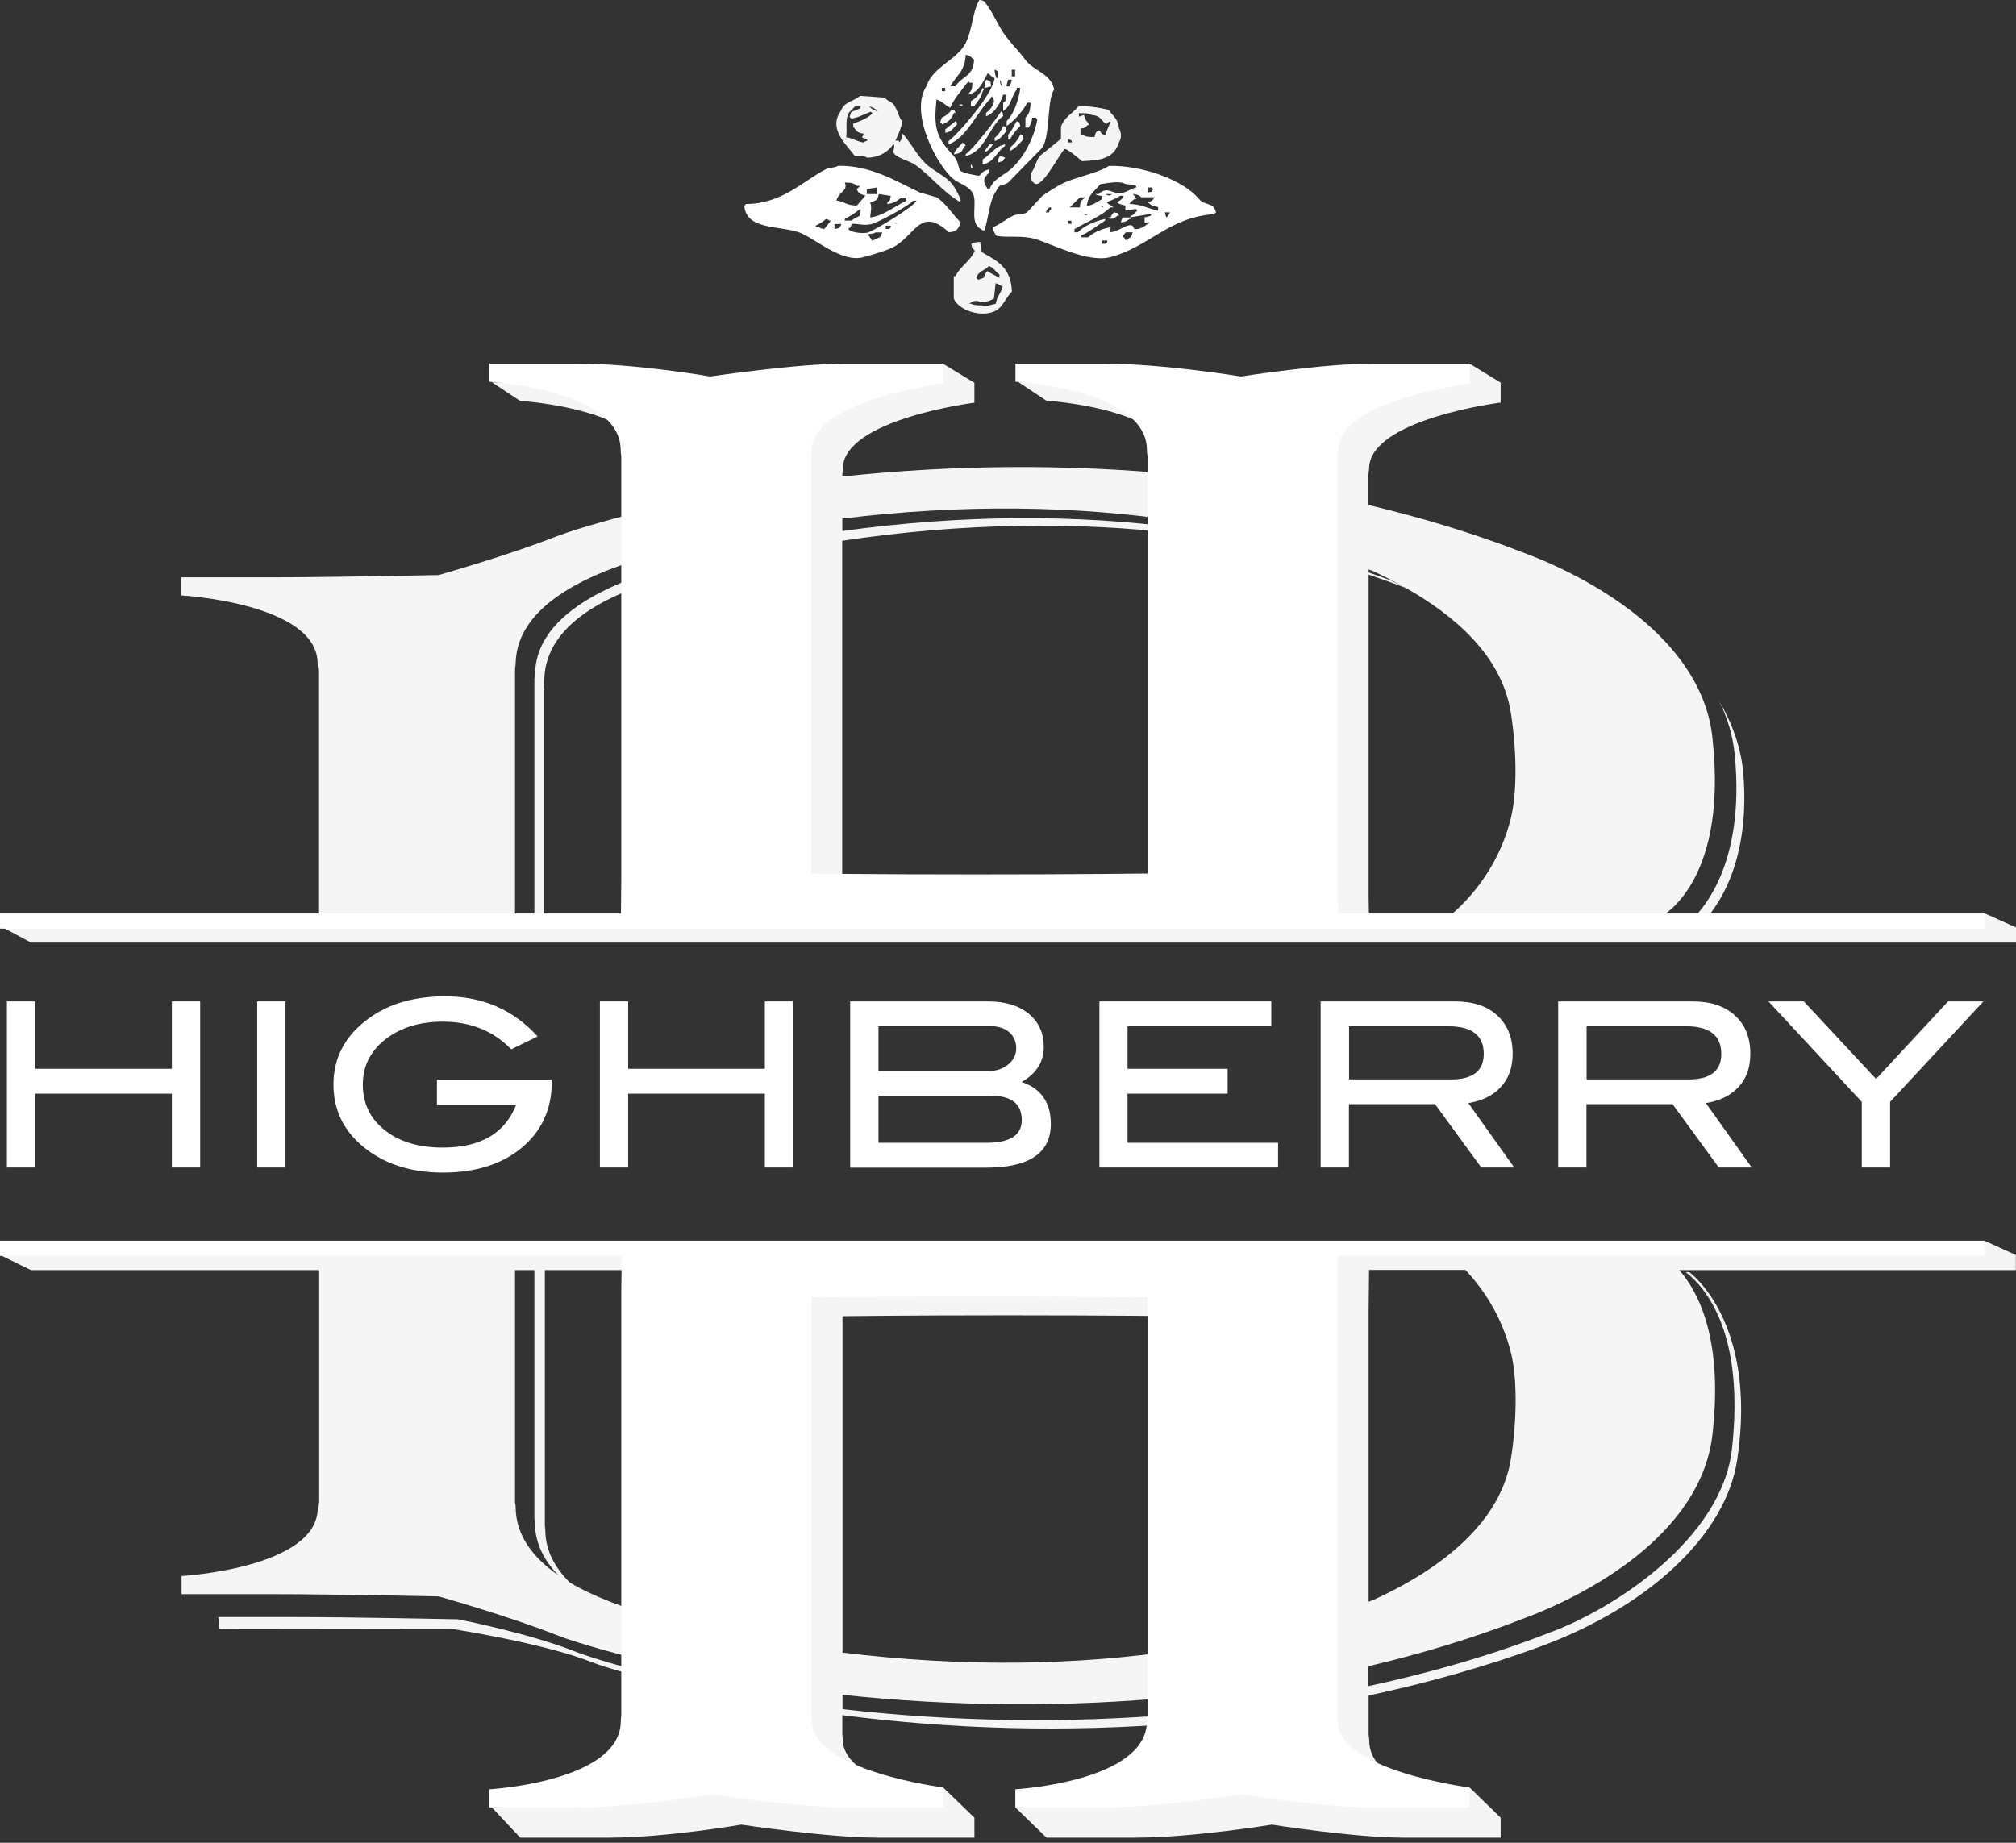 <?xml version="1.0" encoding="UTF-8"?> <svg xmlns="http://www.w3.org/2000/svg" width="140" height="128" viewBox="0 0 140 128" fill="none"><rect x="0" y="0" width="140" height="128" fill="#333333" stroke="none"/><path d="M13.901 81.095H11.936V75.967H2.445V81.095H0.48V69.559H2.445V74.24H11.936V69.559H13.901V81.095Z" fill="white"></path><path d="M19.826 69.559H17.861V81.095H19.826V69.559Z" fill="white"></path><path d="M38.318 75.156C38.318 77.039 37.624 78.547 36.246 79.712C34.859 80.867 33.033 81.449 30.759 81.449C28.677 81.449 26.937 80.929 25.538 79.899C23.947 78.724 23.157 77.205 23.157 75.323C23.157 73.481 23.958 71.952 25.57 70.766C26.969 69.726 28.762 69.206 30.919 69.206C33.524 69.206 35.659 70.142 37.336 71.994L35.499 72.888C34.271 71.609 32.681 70.964 30.748 70.964C29.243 70.964 27.983 71.328 26.958 72.046C25.784 72.888 25.196 73.981 25.196 75.333C25.196 76.633 25.698 77.684 26.712 78.495C27.727 79.306 29.072 79.712 30.748 79.712C33.364 79.712 35.072 78.724 35.852 76.727H30.343V75H38.307V75.156H38.318Z" fill="white"></path><path d="M55.079 81.095H53.115V75.967H43.624V81.095H41.659V69.559H43.624V74.24H53.115V69.559H55.079V81.095Z" fill="white"></path><path d="M70.945 75.155C72.29 75.603 72.974 76.58 72.974 78.068C72.974 80.086 71.479 81.105 68.49 81.105H59.041V69.559H68.618C69.814 69.559 70.764 69.85 71.447 70.422C72.141 70.994 72.483 71.764 72.483 72.721C72.483 73.772 71.96 74.583 70.945 75.155ZM68.65 74.396C69.194 74.396 69.653 74.24 70.016 73.938C70.39 73.626 70.572 73.262 70.572 72.815C70.572 72.347 70.401 71.972 70.08 71.691C69.76 71.41 69.301 71.275 68.735 71.275H61.005V74.385H68.65V74.396ZM68.5 79.379C70.134 79.379 70.956 78.858 70.956 77.808C70.956 76.674 70.251 76.112 68.81 76.112H61.005V79.379H68.5Z" fill="white"></path><path d="M88.754 81.095H76.348V69.559H88.284V71.275H78.301V74.24H85.252V75.967H78.301V79.379H88.754V81.095Z" fill="white"></path><path d="M105.153 81.095H102.868L99.654 76.695H93.675V81.095H91.711V69.559H101.053C102.302 69.559 103.274 69.881 103.978 70.537C104.693 71.192 105.046 72.076 105.046 73.2C105.046 74.177 104.747 74.968 104.17 75.561C103.637 76.123 102.9 76.466 101.971 76.622L105.153 81.095ZM100.765 74.978C102.281 74.978 103.039 74.385 103.039 73.2C103.039 71.92 102.217 71.286 100.583 71.286H93.686V74.978H100.765Z" fill="white"></path><path d="M121.647 81.095H119.362L116.148 76.695H110.17V81.095H108.205V69.559H117.547C118.796 69.559 119.768 69.881 120.483 70.537C121.198 71.192 121.551 72.076 121.551 73.2C121.551 74.177 121.262 74.968 120.675 75.561C120.131 76.123 119.405 76.466 118.465 76.622L121.647 81.095ZM117.259 74.978C118.785 74.978 119.533 74.385 119.533 73.2C119.533 71.92 118.711 71.286 117.088 71.286H110.18V74.978H117.259Z" fill="white"></path><path d="M137.736 69.559L131.256 76.539V81.095H129.291V76.539L122.811 69.559H125.266L130.284 74.947L135.281 69.559H137.736Z" fill="white"></path><path d="M137.844 63.453L136.498 64.42H117.889C118.775 63.63 121.626 60.499 121.06 53.717C120.911 51.938 120.302 50.263 119.395 48.724C119.971 49.878 120.345 51.127 120.473 52.479C121.199 60.187 118.167 63.422 116.896 64.42H95.074L95.042 62.288V39.913C95.928 40.215 96.793 40.516 97.626 40.839C100.903 42.69 104.266 45.489 104.907 49.441C105.302 51.875 105.398 54.892 104.917 56.848C103.732 61.622 100.23 63.952 100.23 63.952H114.879C114.879 63.952 120.099 61.893 118.914 51.21C118.135 44.199 110.181 39.986 105.622 38.322C102.259 37.021 98.704 35.95 95.031 35.076V32.902C95.052 32.788 95.074 32.673 95.074 32.559C95.074 29.116 104.213 27.961 104.213 27.961V26.578L102.067 25.267C102.067 25.267 101.149 26.578 100.305 26.578H97.465C94.006 26.578 88.326 27.462 88.326 27.462C88.326 27.462 82.817 26.578 78.846 26.578C76.657 26.578 70.731 26.546 70.731 26.546L72.675 27.836C72.675 27.836 81.803 28.356 81.803 32.569C81.803 32.704 81.814 32.829 81.846 32.964C74.127 32.215 66.183 32.278 58.496 33.1V32.912C58.518 32.798 58.528 32.694 58.528 32.569C58.528 29.126 67.667 27.971 67.667 27.971V26.588L65.511 25.277C65.511 25.277 65.03 26.557 64.902 26.557C63.301 26.557 62.094 26.588 60.909 26.588C57.45 26.588 51.471 27.472 51.471 27.472C51.471 27.472 46.261 26.588 42.3 26.588C40.101 26.588 34.165 26.557 34.165 26.557L36.119 27.847C36.119 27.847 45.247 28.367 45.247 32.58C45.247 32.725 45.258 32.86 45.279 32.996V35.336C43.325 35.825 40.165 36.668 38.638 37.261C35.339 38.561 30.46 39.944 30.46 39.944C30.46 39.944 23.104 40.1 18.994 40.1H12.598V41.359C12.598 41.359 22.058 41.889 22.058 46.092C22.058 46.237 22.068 46.373 22.1 46.508V63.973H35.766V46.414C35.798 46.31 35.798 46.185 35.809 46.071C35.894 41.879 41.275 39.705 45.3 38.581V39.684C41.51 40.912 37.229 43.054 37.154 46.81C37.144 46.924 37.144 47.038 37.111 47.153V64.42H0.192L2.157 65.471H140V64.42L137.844 63.453ZM95.042 39.559C95.148 39.59 95.245 39.622 95.341 39.663C96.013 39.975 96.729 40.34 97.444 40.735C97.188 40.61 96.921 40.475 96.686 40.36C96.152 40.152 95.597 39.955 95.042 39.757V39.559ZM45.3 62.288L45.279 64.42H37.763V47.673C37.795 47.569 37.795 47.455 37.795 47.33C37.795 43.637 41.628 41.598 45.3 40.402V62.288ZM81.846 61.997C81.846 61.997 77.159 62.059 69.92 62.059C62.692 62.059 58.486 61.997 58.486 61.997V37.562C66.803 36.314 74.714 36.22 81.835 37.063V61.997H81.846ZM81.846 36.668C74.746 35.731 66.835 35.731 58.496 36.886V36.023C66.877 34.993 74.789 35.138 81.846 36.189V36.668Z" fill="#F5F5F5"></path><path d="M136.616 87.17H115.455C115.113 86.941 114.889 86.847 114.889 86.847H100.241C100.241 86.847 100.412 86.972 100.668 87.17H35.766V86.847H22.111V87.17H0L2.146 88.221H22.111V104.323C22.09 104.458 22.068 104.583 22.068 104.739C22.068 108.931 12.609 109.472 12.609 109.472V110.731H19.004C23.114 110.731 30.471 110.887 30.471 110.887C30.471 110.887 35.36 112.27 38.649 113.57C40.165 114.174 43.336 115.006 45.289 115.495V116.317C43.432 115.828 41.2 115.204 39.994 114.736C36.695 113.425 31.805 112.478 31.805 112.478C31.805 112.478 24.449 112.322 20.339 112.322H15.161L15.246 113.154L31.57 113.175C31.57 113.175 37.773 114.143 41.072 115.443C42.044 115.828 43.72 116.285 45.311 116.67V120.467C45.279 120.602 45.268 120.738 45.268 120.873C45.268 125.075 34.175 125.564 34.175 125.564L36.129 127.645H42.311C46.272 127.645 51.482 126.74 51.482 126.74C51.482 126.74 57.461 127.645 60.92 127.645H67.667V126.261L65.511 124.17L64.454 124.95C64.454 124.95 58.528 123.452 58.528 120.873C58.528 120.758 58.517 120.644 58.496 120.54V119.136C66.204 120.134 74.116 120.332 81.846 119.708V120.467C81.814 120.602 81.803 120.738 81.803 120.873C81.803 125.075 70.518 125.554 70.518 125.554L72.674 127.645H78.845C82.817 127.645 88.326 126.74 88.326 126.74C88.326 126.74 94.017 127.645 97.465 127.645H104.213V126.261L102.067 124.17C102.067 124.17 101.127 124.701 100.818 124.649C98.138 124.087 95.084 123.286 95.084 120.873C95.084 120.758 95.074 120.644 95.042 120.53V117.773C99.141 116.889 103.134 115.776 106.935 114.382C114.558 111.584 119.875 106.57 120.644 101.369C122.074 91.768 117.313 88.366 117.313 88.366H117.067C118.508 89.479 121.167 92.673 120.27 100.672C119.565 106.882 112.113 111.761 107.554 113.425C103.636 114.954 99.43 116.171 95.031 117.118V115.734C98.714 114.871 102.28 113.789 105.633 112.489C110.191 110.824 118.145 106.611 118.925 99.6C119.651 93.13 118.017 89.833 116.619 88.221H139.989V87.17L137.833 86.192L136.616 87.17ZM69.931 91.362C77.159 91.362 81.856 91.424 81.856 91.424V114.621C74.788 115.682 66.877 115.817 58.507 114.788V91.424C58.496 91.424 62.692 91.362 69.931 91.362ZM35.809 104.739C35.809 104.614 35.809 104.51 35.766 104.396V88.221H37.111V105.488C37.133 105.592 37.143 105.706 37.143 105.831C37.175 107.246 37.816 108.432 38.777 109.42C37.079 108.245 35.841 106.716 35.809 104.739ZM39.578 109.93C38.574 108.942 37.901 107.766 37.869 106.351C37.869 106.227 37.869 106.112 37.837 106.008V88.221H45.321L45.289 91.144V112.229C43.464 111.709 41.35 110.97 39.578 109.93ZM81.856 119.063C74.084 119.729 66.13 119.593 58.507 118.72V117.721C66.194 118.543 74.137 118.605 81.856 117.856V119.063ZM104.928 93.963C105.408 95.918 105.312 98.935 104.917 101.369C104.117 106.258 99.173 109.41 95.341 111.147C95.244 111.188 95.148 111.22 95.042 111.251V91.133L95.074 88.21H101.768C102.867 89.386 104.255 91.268 104.928 93.963Z" fill="#F5F5F5"></path><path d="M92.928 63.453L92.885 60.977V31.591C92.917 31.488 92.928 31.373 92.928 31.248C92.928 27.805 102.067 26.64 102.067 26.64V25.257H95.308C91.849 25.257 86.18 26.151 86.18 26.151C86.18 26.151 80.671 25.257 76.689 25.257H70.518V26.515C70.518 26.515 79.646 27.046 79.646 31.248C79.646 31.394 79.657 31.529 79.689 31.654V60.676C79.689 60.676 74.991 60.738 67.753 60.738C60.514 60.738 56.329 60.676 56.329 60.676V31.591C56.35 31.488 56.371 31.373 56.371 31.248C56.371 27.805 65.5 26.64 65.5 26.64V25.257H58.752C55.304 25.257 49.325 26.151 49.325 26.151C49.325 26.151 44.115 25.257 40.143 25.257H33.972V26.515C33.972 26.515 43.101 27.046 43.101 31.248C43.101 31.394 43.111 31.529 43.143 31.654V60.977L43.122 63.453H0V64.504H137.843V63.453H92.928Z" fill="white"></path><path d="M0 87.233H43.175L43.143 89.823V119.146C43.122 119.282 43.111 119.417 43.111 119.552C43.111 123.765 33.983 124.285 33.983 124.285V125.544H40.154C44.126 125.544 49.325 124.639 49.325 124.639C49.325 124.639 55.304 125.544 58.763 125.544H65.51V124.16C65.51 124.16 56.382 122.995 56.382 119.552C56.382 119.438 56.361 119.323 56.34 119.219V90.114C56.34 90.114 60.525 90.062 67.763 90.062C75.002 90.062 79.689 90.114 79.689 90.114V119.146C79.668 119.282 79.646 119.417 79.646 119.552C79.646 123.765 70.507 124.285 70.507 124.285V125.544H76.689C80.66 125.544 86.169 124.639 86.169 124.639C86.169 124.639 91.849 125.544 95.298 125.544H102.045V124.16C102.045 124.16 92.906 122.995 92.906 119.552C92.906 119.438 92.896 119.323 92.864 119.219V89.823L92.896 87.233H137.811V86.182H0V87.233Z" fill="white"></path><path fill-rule="evenodd" clip-rule="evenodd" d="M70.016 12.68C70.806 11.869 71.585 11.057 72.386 10.257C72.952 9.341 72.696 6.897 73.208 6.22C72.984 5.097 71.767 4.931 71.201 4.15C70.678 3.433 69.995 2.819 69.546 2.07C69.119 1.373 68.863 0.718 68.361 0.114C68.233 0.021 68.254 0.042 68.009 0C67.528 0.843 67.539 2.039 67.059 2.996C66.461 4.171 64.774 4.629 64.336 5.992C63.098 7.874 65.158 11.63 66.226 12.451C66.696 12.805 67.208 12.878 67.528 13.377C67.945 14.012 67.261 15.478 68.116 15.905C68.244 15.998 68.148 15.946 68.35 16.03C68.66 15.187 68.681 13.949 69.183 13.263C69.418 12.722 69.578 12.961 70.016 12.68ZM70.262 4.837H70.496V5.305H70.262V4.837ZM70.016 5.534H70.262C70.208 5.773 70.23 5.752 70.133 5.877V6.002H69.899C69.941 5.721 69.963 5.7 70.016 5.534ZM69.557 5.992C69.461 5.856 69.461 5.804 69.439 5.534C69.525 5.669 69.525 5.721 69.557 5.992ZM69.311 4.951V5.42H69.194C69.13 5.232 69.087 5.149 69.066 4.837C69.151 4.879 69.237 4.92 69.311 4.951ZM67.059 3.807C67.475 3.901 67.379 3.963 67.646 4.15C67.592 5.336 66.813 5.263 66.354 5.992H65.991C66.407 5.253 67.027 4.941 67.059 3.807ZM65.404 6.106H65.639V6.335H65.404V6.106ZM68.596 13.138C68.479 12.93 68.447 12.94 68.361 12.68C68.276 12.493 68.468 12.16 68.713 11.983V11.754C68.329 11.858 68.212 11.942 68.009 12.212C67.678 12.171 66.973 12.046 66.696 11.869C66.546 11.65 66.546 11.172 66.226 10.829C65.052 9.56 64.806 8.946 65.041 6.907C65.468 7.053 65.585 7.292 65.991 7.479C66.215 6.928 66.685 6.376 67.176 5.742C67.208 5.711 67.251 5.669 67.293 5.638V5.742H67.528C67.507 6.168 67.507 6.241 67.293 6.46V6.574C68.019 6.356 68.276 5.659 68.596 5.076C68.82 5.232 68.799 5.305 69.066 5.42C68.991 6.481 66.6 9.258 65.874 9.799V10.028C67.133 9.591 67.913 7.666 68.831 6.803V6.689C69.301 6.969 68.799 7.625 68.479 7.843V8.072C69.055 7.885 69.504 7.136 69.664 6.574H69.899C69.856 6.98 69.888 6.949 69.664 7.146V7.718C69.706 7.677 69.749 7.646 69.792 7.604C70.24 7.281 70.251 6.626 70.614 6.22V6.106H70.859C70.731 6.969 70.422 7.895 69.909 8.405V8.748C70.39 8.436 71.084 7.666 71.329 7.136H71.564C71.553 7.677 71.479 7.906 71.212 8.176V8.863H71.447C71.564 8.613 71.639 8.54 71.681 8.176H71.916C71.959 8.218 72.002 8.249 72.034 8.29C71.81 9.695 70.902 11.297 69.909 11.973C69.407 12.326 68.959 12.524 68.724 13.127H68.596V13.138ZM68.479 5.534C68.415 5.721 68.382 5.815 68.361 6.116C68.521 6.075 68.681 6.033 68.831 6.002C68.756 5.576 68.852 5.669 68.479 5.534ZM68.244 6.335C68.329 6.158 68.393 6.283 68.244 6.106C68.041 6.533 67.817 6.793 67.422 7.032V7.375H67.656C67.891 7.032 68.126 6.824 68.244 6.335ZM66.834 7.261H66.589C66.717 7.354 66.621 7.302 66.834 7.375V7.261ZM66.237 7.843H66.365C66.194 7.552 66.407 7.75 66.108 7.604C65.906 7.864 65.724 8.03 65.404 8.176C65.361 8.29 65.318 8.405 65.286 8.53H65.404V8.644C65.831 8.509 66.098 8.259 66.237 7.843ZM69.664 8.062C69.621 7.822 69.642 7.843 69.546 7.718C69.087 8.384 67.667 10.267 67.059 10.714V10.829C68.415 10.569 68.681 8.748 69.664 8.062ZM66.471 8.644C66.397 8.447 66.45 8.53 66.365 8.415C66.119 8.603 65.884 8.8 65.649 8.987V9.227C66.194 9.112 66.13 8.904 66.471 8.644ZM70.849 8.759C70.742 8.384 70.913 8.582 70.603 8.415C70.454 8.665 70.24 9.133 70.016 9.341V9.684H70.133C70.326 9.32 70.571 9.019 70.849 8.759ZM69.076 9.57V9.799C69.536 9.643 69.61 9.383 69.909 9.102C69.802 8.727 69.973 8.925 69.674 8.748C69.514 9.071 69.354 9.362 69.076 9.57ZM70.144 10.257V10.485C70.593 10.257 70.753 9.986 71.084 9.674C70.988 9.299 71.158 9.497 70.859 9.331C70.71 9.716 70.411 10.017 70.144 10.257ZM66.834 9.913C66.61 10.225 66.375 10.319 66.237 10.725C66.728 10.641 66.824 10.558 66.952 10.142H67.069C66.909 9.861 67.123 10.059 66.834 9.913ZM68.959 10.028H68.724C68.607 10.184 68.489 10.34 68.372 10.496C68.575 10.641 68.906 10.1 68.959 10.028ZM69.792 10.142V10.028C69.087 10.173 68.799 10.735 68.244 11.068V11.421C69.076 11.255 69.205 10.537 69.792 10.142ZM69.311 11.057V11.286C69.429 11.255 69.546 11.213 69.664 11.172C69.706 11.099 69.749 11.016 69.792 10.943C69.664 10.901 69.557 10.86 69.429 10.829C69.354 11.026 69.397 10.943 69.311 11.057ZM67.422 11.64H67.539C67.464 11.442 67.518 11.525 67.422 11.411V11.64ZM65.052 13.71C64.656 13.596 64.261 13.481 63.877 13.367C62.276 12.628 60.535 11.484 58.197 11.515C57.973 11.682 57.663 11.598 57.375 11.744C55.763 12.566 54.3 14.168 51.813 14.168C51.77 14.209 51.738 14.251 51.685 14.293C51.823 15.978 54.097 15.666 55.475 16.134C56.5 16.477 58.443 18.297 59.969 17.86C60.546 17.694 61.678 17.403 62.222 17.059C63.599 16.196 63.984 14.376 65.895 16.134C66.525 16.082 66.525 15.884 66.717 15.447C66.162 14.917 65.703 14.126 65.052 13.71ZM61.859 13.606C61.785 13.96 61.838 13.887 61.624 14.064V14.178C62.062 14.116 62.318 13.96 62.575 13.72H62.927V13.949C62.179 14.303 61.293 15.021 60.429 15.104C60.471 14.625 60.557 14.438 60.429 14.064C60.824 13.897 60.92 13.991 61.026 13.481C61.315 13.523 61.582 13.564 61.859 13.606ZM60.194 13.138C60.429 13.096 60.674 13.055 60.909 13.023V13.481H60.194V13.138ZM58.667 12.68C59.126 12.691 59.265 12.701 59.5 12.909H59.735C59.66 12.992 59.574 13.065 59.5 13.138C59.649 13.492 59.756 13.46 60.098 13.596C59.895 13.824 59.703 14.053 59.5 14.282C58.678 14.251 58.752 14.022 58.08 13.928C58.315 13.211 58.891 13.315 58.667 12.68ZM57.247 15.905C57.001 15.863 57.023 15.884 56.895 15.79H56.649V15.676C56.884 15.551 57.172 15.395 57.364 15.208C57.567 15.281 57.482 15.229 57.599 15.322H57.706C57.557 15.52 57.397 15.707 57.247 15.905ZM58.304 15.79C58.176 15.884 58.197 15.863 57.952 15.905V15.562H58.432C58.347 15.759 58.4 15.676 58.304 15.79ZM58.667 15.208C59.03 15.021 59.425 14.771 59.735 14.521C59.82 14.667 59.745 14.625 59.735 14.979C59.521 15.083 59.297 15.177 59.147 15.322H58.667V15.208ZM60.802 16.602C60.674 16.695 60.77 16.643 60.557 16.716C60.471 16.571 60.429 16.477 60.322 16.373V16.259C60.599 16.227 60.663 16.238 60.802 16.144H61.272C61.133 16.487 61.155 16.477 60.802 16.602ZM61.859 15.79C61.816 15.832 61.785 15.874 61.742 15.905H61.507V15.676H61.859V15.79ZM62.094 15.447C62.297 15.52 62.212 15.468 62.329 15.562C62.126 15.478 62.222 15.53 62.094 15.447ZM60.322 16.134C60.002 16.269 59.169 16.123 59.03 16.019C58.987 15.978 58.944 15.946 58.913 15.894C59.105 15.738 59.051 15.832 59.147 15.551C59.521 15.499 60.002 15.718 60.567 15.551C61.037 15.416 63.151 14.282 63.407 13.939H63.653C63.461 14.365 60.845 15.926 60.322 16.134ZM83.276 13.835C82.166 12.482 79.272 11.463 76.998 11.525C76.262 12.035 74.564 12.326 73.689 12.795C73.326 12.992 72.77 13.335 72.386 13.606C72.023 13.991 71.671 14.365 71.319 14.75C70.998 14.937 70.71 14.833 70.368 14.979C69.931 15.177 69.461 15.572 68.948 15.79C69.012 16.154 69.055 16.134 69.183 16.373C69.963 16.539 70.924 16.321 71.895 16.602C73.016 16.924 75.536 18.276 77.105 17.86C79.785 17.163 81.162 15.083 84.322 14.875C84.354 14.833 84.397 14.792 84.44 14.75C84.29 14.032 83.65 14.293 83.276 13.835ZM72.867 14.636V14.75H72.621C72.728 14.501 72.728 14.584 72.867 14.407H72.984C73.027 14.636 72.931 14.553 72.867 14.636ZM79.721 13.023H79.956C79.999 13.065 80.031 13.107 80.073 13.138C79.892 13.419 80.105 13.273 79.721 13.367V13.023ZM76.411 12.795C76.87 12.732 77.767 12.524 78.183 12.795C78.525 12.805 78.696 12.847 78.899 12.909V13.023C78.579 13.096 78.28 13.304 78.066 13.367C77.191 13.596 76.998 12.847 76.294 13.481H76.059C76.198 13.575 76.262 13.575 76.529 13.606V13.835C76.144 14.032 75.995 14.23 75.472 14.303C75.568 13.502 76.027 13.273 76.411 12.795ZM77.244 13.481C77.041 13.606 76.977 13.606 76.763 13.481H77.244ZM76.646 14.407C76.443 14.334 76.529 14.386 76.4 14.293C76.614 14.365 76.529 14.313 76.646 14.407ZM75.578 14.875C75.376 14.969 75.429 14.969 75.226 14.875H75.578ZM74.991 13.71H75.344C75.098 13.98 75.034 13.876 74.991 14.407H74.287C74.511 14.178 74.756 13.949 74.991 13.71ZM74.404 15.562C74.084 15.489 74.201 15.634 74.169 15.333H74.404V15.562ZM76.892 16.82C76.849 16.862 76.817 16.893 76.763 16.935H76.529V16.706H76.892V16.82ZM78.301 16.602V16.716C78.013 16.56 78.216 16.768 78.066 16.487H77.949C78.055 16.238 78.045 16.311 78.183 16.134H78.653C78.546 16.477 78.611 16.446 78.301 16.602ZM79.956 14.979C79.796 15.021 79.635 15.062 79.486 15.104V15.447H79.838C79.625 15.614 79.176 15.988 78.771 15.905C78.675 15.718 78.664 15.572 78.301 15.676C77.97 15.77 77.618 16.071 77.116 16.134V15.79C76.529 15.874 75.92 16.154 75.568 16.487H75.087V16.363C75.717 16.071 76.187 15.666 76.742 15.322V15.208C76.005 15.374 75.301 15.676 74.852 16.134H74.618V15.905C75.418 15.447 76.454 15.031 77.105 14.407H77.329C77.233 14.324 77.062 14.251 76.977 14.168C76.934 14.136 76.892 14.095 76.86 14.053C77.137 13.918 77.554 13.772 77.799 13.596H78.034C77.906 13.866 77.81 13.908 77.564 14.053C77.724 14.178 77.916 14.23 78.151 14.282V14.625C78.397 14.584 78.621 14.553 78.867 14.511C78.909 14.542 78.942 14.584 78.974 14.625C78.867 14.74 78.739 14.865 78.621 14.969H78.504V15.094C78.974 15.01 79.454 14.937 79.924 14.865V14.979H79.956ZM80.436 14.636C79.71 14.501 79.305 14.188 78.429 14.168C78.568 13.918 78.6 14.001 78.781 13.824H78.909C78.803 13.575 78.803 13.658 78.664 13.471C79.016 13.523 79.07 13.533 79.251 13.7H80.191C80.031 13.918 80.041 13.949 79.721 14.043C79.913 14.261 80.084 14.324 80.425 14.386V14.636H80.436ZM81.023 15.104C80.927 14.979 80.949 15 80.895 14.75H81.248C81.141 15 81.151 14.917 81.023 15.104ZM77.351 14.75C77.212 14.937 77.223 14.844 77.126 15.104H76.892C77.18 15.281 77.383 15.187 77.596 14.979H77.714C77.543 14.698 77.746 14.844 77.351 14.75ZM77.831 15.447C78.183 15.395 78.226 15.385 78.429 15.208H78.546V15.104H77.959C77.906 15.208 77.874 15.333 77.831 15.447Z" fill="white"></path><path fill-rule="evenodd" clip-rule="evenodd" d="M66.706 13.939C66.781 13.887 66.29 12.972 66.097 12.753C65.66 12.254 65.04 11.973 64.507 11.557C63.813 11.027 63.364 10.09 62.798 9.414C62.756 9.373 62.713 9.331 62.67 9.289C62.585 9.529 62.627 9.653 62.553 9.768C62.51 9.809 62.467 9.851 62.425 9.893V9.768H62.179C62.371 9.373 62.563 8.946 62.67 8.457C62.382 8.114 62.339 7.625 62.062 7.261C61.901 7.053 61.613 7.022 61.442 6.782C60.877 6.741 60.3 6.699 59.734 6.658C59.243 7.074 58.635 7.042 58.378 7.729C57.503 8.956 58.784 10.049 59.361 10.829C59.713 10.818 60.033 10.818 60.215 10.954C61.101 10.933 61.699 10.527 62.051 9.997C62.19 10.215 61.998 10.444 62.051 10.59C62.168 10.943 63.193 11.193 63.514 11.422C64.624 12.191 65.51 13.377 66.695 14.043V13.939H66.706ZM59.98 9.289C59.905 9.497 59.948 9.414 59.852 9.529C59.99 9.622 59.98 9.601 60.225 9.653V9.778C60.012 9.851 60.108 9.799 59.98 9.903C59.425 9.809 59.318 9.622 58.763 9.539C58.859 8.988 58.645 8.218 59.008 7.76C59.136 7.646 59.254 7.521 59.371 7.396H59.745V7.521C59.51 7.615 59.414 7.687 59.126 7.76C59.083 7.875 59.04 7.999 58.998 8.114C59.03 8.155 59.083 8.197 59.126 8.239C59.681 8.145 59.98 7.937 60.471 7.76C60.514 7.791 60.556 7.843 60.588 7.875C60.247 8.218 59.788 8.395 59.254 8.582V8.821C59.531 9.081 59.457 9.206 59.98 9.289ZM60.353 7.386C60.663 7.469 60.781 7.552 60.973 7.75C60.663 7.646 60.535 7.573 60.353 7.386ZM77.713 8.936C77.639 8.208 77.286 8.083 76.987 7.625C76.347 7.49 75.77 7.365 74.905 7.375C74.5 7.875 73.902 8.135 73.678 8.811V9.643C73.186 10.038 72.695 10.444 72.204 10.839C71.937 11.193 71.873 11.682 71.596 12.036C71.617 12.493 71.585 12.535 71.841 12.743C72.375 13.107 73.517 10.766 73.923 10.361C74.03 10.257 74.895 10.975 75.14 11.193C75.706 11.172 76.443 11.11 76.731 10.954C77.233 10.787 77.564 10.382 77.703 9.882C77.884 9.664 77.884 9.165 77.713 8.936ZM74.425 9.893H74.169V9.643C74.254 9.685 74.34 9.726 74.425 9.768V9.893ZM76.742 9.414C76.454 9.269 76.507 9.3 76.368 9.05C76.058 9.196 76.101 9.175 76.005 9.518C75.674 9.518 75.439 9.518 75.268 9.404H75.034V8.936C75.407 8.863 75.322 8.904 75.525 8.696H75.642C75.482 8.343 75.375 8.457 75.279 7.979C75.162 8.02 75.044 8.062 74.927 8.103V7.864C75.279 7.854 75.589 7.854 75.781 7.979C76.475 8.051 76.368 8.27 76.763 8.582C76.913 8.582 76.817 8.655 77.009 8.457H77.126C76.987 8.78 76.849 9.092 76.742 9.414ZM68.179 17.517C68.136 17.278 68.094 17.039 68.062 16.8C67.752 16.82 67.645 16.852 67.453 16.924C67.517 17.288 67.475 17.216 67.699 17.403C67.443 18.079 66.674 18.506 66.354 19.182H66.236V20.742C66.556 21.543 68.169 22.105 69.162 21.574C69.642 21.325 69.877 20.617 70.272 20.264C70.208 18.578 69.29 18.142 68.179 17.517ZM68.67 18.474C69.065 18.63 69.097 18.859 69.407 19.067V19.307C69.044 19.088 68.777 18.974 68.553 18.828C68.457 18.942 68.371 19.151 68.297 19.307C68.179 19.348 68.062 19.379 67.934 19.431C67.891 19.39 67.848 19.348 67.806 19.307C67.966 18.766 68.361 18.849 68.67 18.474ZM69.151 21.096C68.788 21.179 68.414 21.325 68.179 21.21C67.838 21.21 67.624 21.2 67.443 21.096H67.314C67.549 20.909 67.806 20.825 68.051 20.981C68.596 20.971 68.713 20.898 69.023 20.742C69.065 20.378 69.097 20.024 69.14 19.671C69.428 19.764 69.418 19.796 69.631 19.91C69.493 20.409 69.247 20.555 69.151 21.096Z" fill="#F5F5F5"></path></svg> 